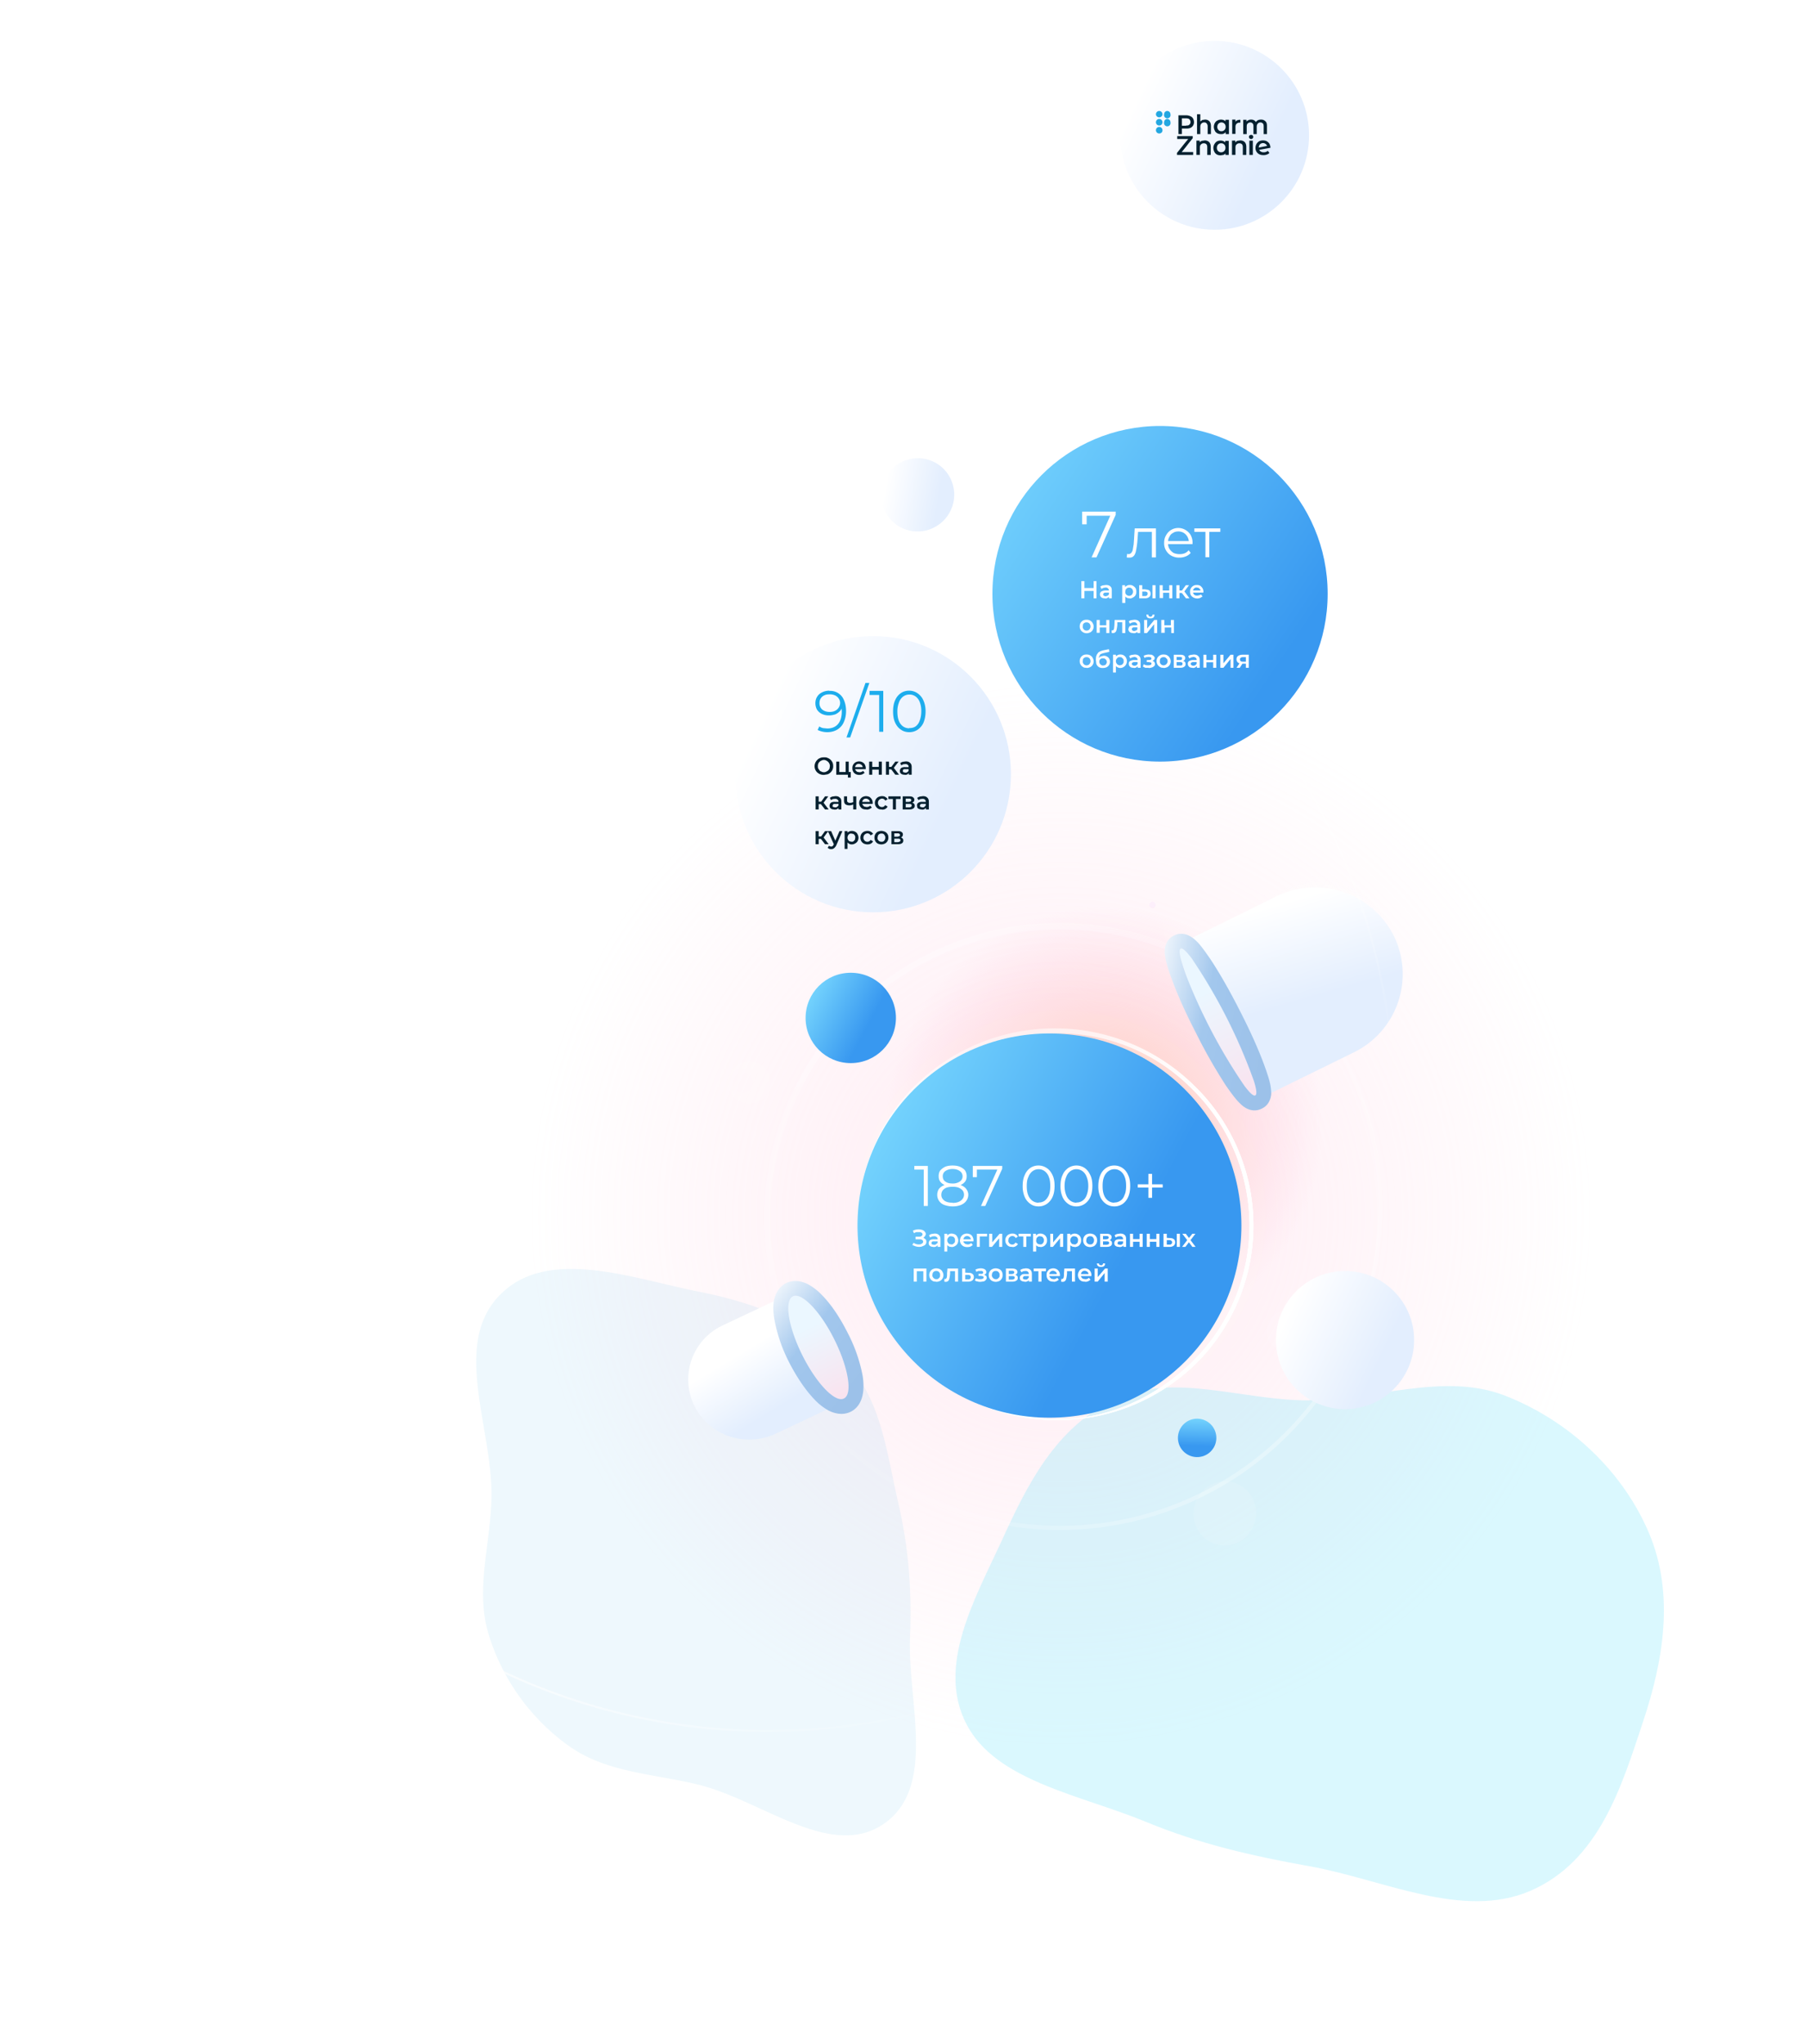 <svg
  xmlns="http://www.w3.org/2000/svg"
  width="884"
  height="1000"
  fill="none"
  viewBox="0 0 884 1000"
>
  <circle
    cx="594.2"
    cy="66.2"
    r="46.2"
    fill="url(#paint0_linear_1300_286)"
    transform="rotate(-90 594.2 66.2)"
  />
  <path
    fill="#23A7E1"
    d="M568.7 55.9c0 .8-.7 1.5-1.6 1.5-.9 0-1.6-.7-1.6-1.5a1.6 1.6 0 1 1 3.2 0ZM568.7 59.8c0 .9-.7 1.6-1.6 1.6-.9 0-1.6-.7-1.6-1.6a1.6 1.6 0 1 1 3.2 0ZM568.7 63.7c0 1-.7 1.6-1.6 1.6-.9 0-1.6-.7-1.6-1.6a1.6 1.6 0 1 1 3.2 0ZM572.6 55.9a1.6 1.6 0 1 1-3.1 0c0-.9.7-1.6 1.5-1.6.9 0 1.6.7 1.6 1.6ZM572.6 59.8a1.6 1.6 0 1 1-3.1 0c0-.9.7-1.6 1.5-1.6.9 0 1.6.7 1.6 1.6Z"
  />
  <path
    fill="#04202F"
    d="M580.2 56.4a5 5 0 0 1 2 .4c.7.3 1.1.6 1.4 1.1.3.5.5 1.1.5 1.8a3 3 0 0 1-1.8 2.9 5 5 0 0 1-2 .3h-2.1v2.7h-1.7v-9.2h3.7Zm0 5c.7 0 1.3 0 1.6-.4.4-.3.6-.7.6-1.3 0-.6-.2-1-.6-1.4-.3-.3-1-.4-1.6-.4h-2v3.6h2ZM589.5 58.5c.9 0 1.6.3 2.1.8s.8 1.3.8 2.3v4h-1.6v-3.8c0-.6-.2-1.1-.5-1.4-.2-.3-.6-.5-1.2-.5s-1 .2-1.4.6c-.3.3-.5.9-.5 1.5v3.6h-1.6v-9.7h1.6v3.5l1-.7 1.3-.2ZM601.2 58.6v7h-1.6v-1c-.2.4-.6.6-1 .8-.3.2-.8.2-1.3.2-.6 0-1.2-.1-1.8-.4-.5-.3-1-.7-1.2-1.3a3.8 3.8 0 0 1 0-3.7c.3-.5.7-1 1.2-1.2a3.7 3.7 0 0 1 3-.3c.5.2.8.4 1 .7v-.8h1.7Zm-3.7 5.6c.6 0 1.1-.2 1.5-.6.4-.4.6-.9.6-1.5 0-.7-.2-1.2-.6-1.6a2 2 0 0 0-1.5-.6 2 2 0 0 0-1.4.6c-.4.4-.6 1-.6 1.6 0 .6.2 1.1.6 1.5.3.4.8.6 1.4.6ZM604.4 59.6c.4-.7 1.2-1 2.4-1V60a2 2 0 0 0-.4 0 2 2 0 0 0-1.4.5c-.4.3-.6.9-.6 1.6v3.4h-1.6v-7h1.6v1ZM617 58.5c.8 0 1.5.3 2 .8.6.5.8 1.2.8 2.3v4h-1.6v-3.8c0-.6-.1-1.1-.4-1.4-.3-.3-.7-.5-1.2-.5s-1 .2-1.3.6c-.3.3-.5.8-.5 1.5v3.6h-1.6v-3.8c0-.6-.1-1.1-.4-1.4-.3-.3-.6-.5-1.1-.5-.6 0-1 .2-1.4.6-.3.3-.4.8-.4 1.5v3.6h-1.7v-7h1.6v.9c.2-.3.6-.6 1-.7.3-.2.8-.3 1.2-.3.6 0 1 .1 1.4.3.4.2.7.5 1 .9.3-.4.6-.7 1-.9.5-.2 1-.3 1.6-.3ZM583.7 74.4v1.4h-7.9v-1l2.4-3 1.1-1.4 2-2.4h-5.4v-1.4h7.6v1l-2.3 2.9-1 1.3-2.1 2.6h5.6ZM589.3 68.7a3 3 0 0 1 2.2.8c.5.5.8 1.3.8 2.3v4h-1.7V72c0-.6-.1-1-.4-1.4-.3-.3-.7-.5-1.3-.5-.6 0-1 .2-1.4.6-.4.3-.5.9-.5 1.6v3.5h-1.7v-7h1.6v.9c.2-.4.6-.6 1-.8l1.4-.2ZM601.1 68.8v7h-1.6V75c-.2.4-.6.6-1 .8l-1.3.2c-.7 0-1.3-.1-1.9-.4-.5-.3-1-.8-1.2-1.3a4 4 0 0 1-.5-2c0-.6.2-1.3.5-1.8s.7-1 1.2-1.3a3.8 3.8 0 0 1 3.1-.2c.4.2.8.4 1 .7v-.8h1.7Zm-3.7 5.7a2 2 0 0 0 1.5-.6c.4-.4.6-1 .6-1.6 0-.7-.2-1.2-.6-1.6a2 2 0 0 0-1.5-.6 2 2 0 0 0-1.5.6c-.4.4-.6 1-.6 1.6 0 .7.2 1.2.6 1.6.4.4.9.6 1.5.6ZM606.7 68.7a3 3 0 0 1 2.2.8c.5.5.8 1.3.8 2.3v4H608V72c0-.6-.1-1-.4-1.4-.3-.3-.7-.5-1.3-.5-.6 0-1 .2-1.4.6-.4.3-.5.9-.5 1.6v3.5h-1.7v-7h1.6v.9c.3-.4.6-.6 1-.8l1.4-.2ZM611.2 68.8h1.7v7h-1.7v-7Zm.8-.8a1 1 0 0 1-.7-.3 1 1 0 0 1-.3-.7c0-.3 0-.5.3-.7.2-.2.4-.3.7-.3.3 0 .6 0 .8.3.2.2.3.4.3.7 0 .2-.1.5-.3.7a1 1 0 0 1-.8.3ZM618.2 74.5c.8 0 1.4-.2 2-.7l.8 1c-.3.4-.7.6-1.2.8-.5.2-1 .3-1.6.3-.8 0-1.5-.1-2.1-.4a3.4 3.4 0 0 1-1.9-3.2c0-.7.2-1.3.5-1.9.3-.5.8-1 1.3-1.3.6-.3 1.2-.4 1.9-.4.6 0 1.2.1 1.8.4.5.3 1 .7 1.3 1.2.3.6.5 1.2.5 2l-5.5 1c.2.4.5.7.9.9.3.2.8.3 1.3.3Zm-.3-4.5a2 2 0 0 0-1.5.6c-.4.4-.6 1-.6 1.6l4-.8c0-.4-.3-.7-.7-1a2 2 0 0 0-1.2-.4Z"
  />
  <circle
    cx="540.3"
    cy="550.6"
    r="106.9"
    fill="url(#paint1_radial_1300_286)"
    opacity=".6"
  />
  <g
    filter="url(#filter0_f_1300_286)"
    opacity=".2"
  >
    <path
      fill="#fff"
      fill-rule="evenodd"
      d="M637.9 292c22.3.4 43.5 8.4 61.8 21.2 18.6 13 34.6 30 42.1 51.4 7.6 21.7 6.7 45.5-.4 67.4-7.1 21.9-18.4 45-39.3 54.8-20 9.4-42.2-4.5-64.2-6.2-19.7-1.4-42.3 9.4-57.7-3-15.4-12.2-9.4-36.8-15.7-55.4-6.5-19-23.4-34.7-21.5-54.7 2-22 14.4-42.5 31.6-56.2a98.6 98.6 0 0 1 63.3-19.3Z"
      clip-rule="evenodd"
    />
  </g>
  <circle
    cx="260.9"
    cy="260.9"
    r="260.9"
    fill="url(#paint2_radial_1300_286)"
    opacity=".2"
    transform="matrix(1 0 0 -1 258 855.5)"
  />
  <g
    filter="url(#filter1_f_1300_286)"
    opacity=".1"
  >
    <path
      fill="#4EBAE8"
      fill-rule="evenodd"
      d="M341.7 631.9c27 5.3 53.6 15.1 72.5 35 17 18.1 19.6 44 25.2 68.2 5.1 21.8 6.7 43 5.8 65.4-1.4 31.5 13.3 73.4-12.6 91.6-26 18.2-60.1-11.5-91-19-21.9-5.4-45-5.8-63.4-19a104.9 104.9 0 0 1-39-54c-6.8-21.5.5-43.5 1.2-66.1 1.2-34.4-20-76.2 4.3-100.6 23.3-23.6 64.5-8 97-1.5Z"
      clip-rule="evenodd"
    />
  </g>
  <g
    filter="url(#filter2_f_1300_286)"
    opacity=".3"
  >
    <path
      fill="#84E7FD"
      fill-rule="evenodd"
      d="M640.5 685c32.7-.2 66-13.8 95.8-2.2 32.7 12.8 58.1 38.1 70.4 67.2 12.5 29.6 7.2 62-2.9 92.3-10.4 31.3-21.3 68-55 82.7-33.4 14.4-71.8-5.5-108.3-12-28-5-54.1-11-79.9-21.7-32-13.2-73.4-19.9-87.8-47.8-14.6-28.2 3.7-60.5 17-89.2 12.3-27 26.4-56.3 56.2-70 28.5-13 62.2 1 94.5.8Z"
      clip-rule="evenodd"
    />
  </g>
  <circle
    cx="518.4"
    cy="590.6"
    r="156.9"
    stroke="url(#paint3_linear_1300_286)"
    stroke-width="2"
    opacity=".3"
    transform="rotate(90 518.4 590.6)"
  />
  <circle
    cx="518.4"
    cy="595.9"
    r="142.9"
    stroke="url(#paint4_linear_1300_286)"
    stroke-width="3"
    opacity=".3"
    transform="rotate(-90 518.4 596)"
  />
  <circle
    cx="416.2"
    cy="498"
    r="22.1"
    fill="url(#paint5_linear_1300_286)"
    transform="rotate(-90 416.2 498)"
  />
  <circle
    cx="9.4"
    cy="9.4"
    r="9.4"
    fill="url(#paint6_linear_1300_286)"
    transform="scale(-1 1) rotate(-30 1007 1466.8)"
  />
  <ellipse
    cx="36.2"
    cy="31.2"
    fill="url(#paint7_radial_1300_286)"
    opacity=".7"
    rx="36.2"
    ry="31.2"
    transform="matrix(.954 -.309 .317 .946 330 649.2)"
  />
  <path
    fill="url(#paint8_linear_1300_286)"
    d="M385.6 633.3c-3.4 11.9 9.4 44 25.9 53l-32 15.1c-14.9 7-32.7.9-39.9-13.8a29.2 29.2 0 0 1 14-39.2l32-15.1Z"
  />
  <path
    fill="url(#paint9_linear_1300_286)"
    d="M408.2 655.4c7 13.8 9 26.7 4.6 28.8-4.3 2.1-13.4-7.4-20.3-21.2-6.9-13.8-9-26.7-4.6-28.8 4.4-2 13.5 7.4 20.3 21.2Z"
  />
  <path
    fill="url(#paint10_linear_1300_286)"
    fill-rule="evenodd"
    d="M422.1 682c-.5 2.7-1.9 6.7-6 8.7-4.2 2-8.3.6-10.7-.6a28 28 0 0 1-7.1-5.6c-4.3-4.5-8.7-11-12.4-18.3a75.7 75.7 0 0 1-7.1-20.9c-.5-3-.7-6.1-.2-9 .5-2.6 2-6.5 6-8.6 4.3-2 8.3-.6 10.7.6a28 28 0 0 1 7.1 5.6c4.4 4.5 8.7 11 12.4 18.4A75.7 75.7 0 0 1 422 673c.5 3 .6 6.1.1 9Zm-9.3 2.2c4.4-2 2.3-15-4.6-28.8-6.8-13.8-16-23.3-20.3-21.2-4.3 2.1-2.3 15 4.6 28.8 6.9 13.8 16 23.3 20.3 21.2Z"
    clip-rule="evenodd"
  />
  <g
    filter="url(#filter3_f_1300_286)"
    opacity=".1"
  >
    <circle
      cx="10.4"
      cy="10.4"
      r="10.4"
      fill="url(#paint11_radial_1300_286)"
      transform="scale(1 -1) rotate(-73 -176.4 -500.2)"
    />
  </g>
  <g
    filter="url(#filter4_f_1300_286)"
    opacity=".1"
  >
    <ellipse
      cx="9.9"
      cy="9.6"
      fill="#fff"
      rx="9.9"
      ry="9.6"
      transform="scale(1 -1) rotate(-73 -127 -739.3)"
    />
  </g>
  <circle
    cx="1.5"
    cy="1.5"
    r="1.5"
    fill="#F8D2FF"
    opacity=".2"
    transform="scale(-1 1) rotate(-68.2 44.7 639.6)"
  />
  <g opacity=".3">
    <circle
      cx="1.5"
      cy="1.5"
      r="1.5"
      fill="#F8D2FF"
      opacity=".2"
      transform="scale(-1 1) rotate(-68.2 44.7 639.6)"
    />
  </g>
  <g
    filter="url(#filter5_f_1300_286)"
    opacity=".1"
  >
    <ellipse
      cx="599.2"
      cy="740.4"
      fill="#fff"
      rx="15.7"
      ry="15.3"
      transform="rotate(101.1 599.2 740.4)"
    />
  </g>
  <circle
    cx="671.3"
    cy="674.8"
    r="2.3"
    fill="#F8D2FF"
    opacity=".2"
    transform="rotate(-75.6 671.3 674.8)"
  />
  <g filter="url(#filter6_f_1300_286)">
    <path
      fill="url(#paint12_linear_1300_286)"
      fill-rule="evenodd"
      d="M452 533.6c-36.6 36.6-33.5 97.7 3.8 134.4 37.3 36.8 91.6 34.1 128.3-2.6a93.4 93.4 0 0 0-1.2-132.9 91.5 91.5 0 0 0-130.8 1Zm-4.4-2.5a95.3 95.3 0 0 0 1.2 135.6 97.2 97.2 0 0 0 136.7 0 95.3 95.3 0 0 0-1.2-135.5 97.2 97.2 0 0 0-136.7 0Z"
      clip-rule="evenodd"
    />
  </g>
  <g filter="url(#filter7_f_1300_286)">
    <path
      fill="url(#paint13_linear_1300_286)"
      fill-rule="evenodd"
      d="M452 533.6c-36.6 36.6-33.5 97.7 3.8 134.4 37.3 36.8 91.6 34.1 128.3-2.6a93.4 93.4 0 0 0-1.2-132.9 91.5 91.5 0 0 0-130.8 1Zm-4.4-2.5a95.3 95.3 0 0 0 1.2 135.6 97.2 97.2 0 0 0 136.7 0 95.3 95.3 0 0 0-1.2-135.5 97.2 97.2 0 0 0-136.7 0Z"
      clip-rule="evenodd"
    />
  </g>
  <g filter="url(#filter8_f_1300_286)">
    <path
      fill="url(#paint14_linear_1300_286)"
      fill-rule="evenodd"
      d="M452 533.6c-36.6 36.6-33.5 97.7 3.8 134.4 37.3 36.8 91.6 34.1 128.3-2.6a93.4 93.4 0 0 0-1.2-132.9 91.5 91.5 0 0 0-130.8 1Zm-4.4-2.5a95.3 95.3 0 0 0 1.2 135.6 97.2 97.2 0 0 0 136.7 0 95.3 95.3 0 0 0-1.2-135.5 97.2 97.2 0 0 0-136.7 0Z"
      clip-rule="evenodd"
    />
  </g>
  <ellipse
    cx="513.9"
    cy="599.1"
    fill="url(#paint15_linear_1300_286)"
    rx="93.9"
    ry="94"
    transform="matrix(0 -1.001 .999 0 -85.1 1114)"
  />
  <circle
    cx="658.1"
    cy="655.7"
    r="33.8"
    fill="url(#paint16_linear_1300_286)"
    transform="rotate(-90 658 655.7)"
  />
  <ellipse
    cx="41.1"
    cy="47.4"
    fill="url(#paint17_radial_1300_286)"
    opacity=".9"
    rx="41.1"
    ry="47.4"
    transform="matrix(.472 -.882 .889 .459 582.9 483.6)"
  />
  <path
    fill="url(#paint18_linear_1300_286)"
    d="M624 438.7a43.2 43.2 0 0 1 57.8 19A42.6 42.6 0 0 1 662 515L616 537.6c-7.4 1-39.8-53.7-38-76.2l46.1-22.7Z"
  />
  <path
    fill="url(#paint19_linear_1300_286)"
    d="M600.1 497.9c10.1 19.8 16.4 36.8 14 38-2.4 1.2-12.5-13.9-22.6-33.7-10-19.8-16.3-36.9-14-38 2.5-1.2 12.6 13.9 22.6 33.7Z"
  />
  <path
    fill="url(#paint20_linear_1300_286)"
    fill-rule="evenodd"
    d="M580.7 478.3a268 268 0 0 0 28 52.8c2.6 3.5 4.5 5.3 5.4 4.8.9-.4.6-3-.7-7.1a268 268 0 0 0-13.3-30.9 268 268 0 0 0-17.1-29c-2.6-3.4-4.5-5.2-5.4-4.8-.9.5-.6 3 .7 7.2.6 2 1.4 4.4 2.4 7Zm41.2 57c-.1.7-.4 5-4.5 7-4.2 2.2-7.8-.1-8.5-.6-1.3-.8-2.4-2-3.3-2.9-1.8-2-3.8-4.7-6-7.9a261 261 0 0 1-14.5-25.5c-5.2-10-9.4-19.5-12-26.8a66.8 66.8 0 0 1-2.9-9.4c-.2-1.3-.5-2.8-.4-4.3 0-.9.4-5.2 4.5-7.2 4.1-2.1 7.8.2 8.5.7 1.3.8 2.4 1.9 3.3 2.8 1.8 2 3.8 4.8 6 8 4.2 6.3 9.4 15.3 14.5 25.4 5.2 10.1 9.4 19.6 12 26.8 1.3 3.6 2.4 6.9 2.9 9.5.2 1.2.4 2.8.4 4.3Z"
    clip-rule="evenodd"
  />
  <path
    stroke="url(#paint21_linear_1300_286)"
    d="M80.3 461.2a306.6 306.6 0 0 0 216.6 375.3 305.9 305.9 0 0 0 374.6-217A306.6 306.6 0 0 0 455 244.4 305.9 305.9 0 0 0 80.3 461.2Z"
  />
  <ellipse
    cx="567.5"
    cy="290.5"
    fill="url(#paint22_linear_1300_286)"
    rx="82"
    ry="82.1"
  />
  <path
    fill="#fff"
    d="M534.9 284.3h1.5v8.4H535v-8.4Zm-4.4 8.4H529v-8.4h1.5v8.4Zm4.5-3.6h-4.6v-1.4h4.6v1.4Zm7.5 3.6v-3.9c0-.4-.2-.7-.5-1-.2-.2-.6-.4-1.2-.4l-1 .2-1 .5-.5-1.1c.3-.3.8-.5 1.2-.6l1.5-.2c1 0 1.7.2 2.2.7.5.4.7 1 .7 2v3.8h-1.4Zm-2 0a3 3 0 0 1-1.3-.2 2 2 0 0 1-.8-.7c-.2-.3-.3-.6-.3-1 0-.3 0-.6.3-1 .1-.2.4-.5.8-.6a4 4 0 0 1 1.6-.3h1.8v1H541c-.5 0-.9.1-1 .3-.2.1-.3.3-.3.6 0 .2 0 .5.3.6.2.2.5.3 1 .3l.9-.3c.3-.2.5-.4.6-.7l.3.9c-.2.3-.4.6-.8.8-.4.3-.8.4-1.4.4Zm12.2 0c-.6 0-1 0-1.5-.3-.4-.2-.7-.6-1-1a4 4 0 0 1-.4-2c0-.7.2-1.3.4-1.8s.6-.8 1-1c.4-.3 1-.4 1.5-.4.6 0 1.1.1 1.6.4.5.3.9.7 1.2 1.1.3.5.4 1.1.4 1.8 0 .6-.1 1.2-.4 1.7a3 3 0 0 1-1.2 1.1c-.5.3-1 .5-1.6.5ZM549 295v-8.7h1.4v3.2l.1 1.7v3.8h-1.5Zm3.4-3.5c.3 0 .7-.1 1-.3.2-.1.5-.4.6-.7.2-.3.3-.6.3-1s-.1-.8-.3-1.1c-.1-.3-.4-.5-.7-.7-.2-.2-.6-.2-1-.2a2 2 0 0 0-.9.2l-.7.7-.2 1c0 .5 0 .8.2 1.1.2.3.4.6.7.7.3.2.6.3 1 .3Zm11.4 1.2v-6.4h1.5v6.4h-1.5Zm-3.4-4.3c.8 0 1.5.2 1.9.5.4.4.6 1 .6 1.6a2 2 0 0 1-.7 1.6 3 3 0 0 1-2 .6h-2.9v-6.4h1.5v2h1.6Zm-.3 3.2c.4 0 .7-.1 1-.3.2-.2.3-.5.3-.8 0-.4 0-.7-.3-.8-.2-.2-.6-.3-1-.3h-1.3v2.2h1.3Zm7.2 1v-6.3h1.5v2.6h3.2v-2.6h1.5v6.4h-1.5V290H569v2.6h-1.5Zm12.8 0-2.3-3 1.2-.8 2.9 3.9h-1.8Zm-4.6 0v-6.3h1.5v6.4h-1.5Zm1-2.5v-1.2h2.2v1.2h-2.1Zm2.7-.5-1.4-.1 2.3-3.2h1.6l-2.5 3.3Zm6.5 3.2a4 4 0 0 1-1.9-.5c-.5-.3-.9-.6-1.2-1.1-.3-.5-.4-1.1-.4-1.7a3.1 3.1 0 0 1 1.6-2.9c.5-.3 1-.4 1.7-.4.6 0 1.2.1 1.7.4.4.3.8.7 1.1 1.2a3.5 3.5 0 0 1 .4 2.1h-5.3v-1h4.5l-.6.4c0-.4 0-.7-.2-1l-.7-.7-1-.2a1.7 1.7 0 0 0-1.6 1 2 2 0 0 0-.2.9v.2c0 .4.1.8.3 1 .2.4.4.6.7.7a2.7 2.7 0 0 0 2 0c.4 0 .7-.2.9-.4l.8 1-1.1.7a4 4 0 0 1-1.5.3Zm-54.1 17c-.7 0-1.3-.2-1.8-.5a3.2 3.2 0 0 1-1.6-2.8 3.2 3.2 0 0 1 1.6-2.9c.5-.3 1.1-.4 1.8-.4.6 0 1.2.1 1.7.4.5.3 1 .7 1.2 1.2a3.2 3.2 0 0 1-1.2 4.6c-.5.2-1 .4-1.7.4Zm0-1.3c.3 0 .7-.1 1-.3.2-.1.5-.4.6-.7.2-.3.3-.6.3-1s-.1-.8-.3-1.1c-.1-.3-.4-.5-.7-.7a2 2 0 0 0-1-.2 1.8 1.8 0 0 0-1.7 1l-.1 1c0 .4 0 .7.2 1a1.8 1.8 0 0 0 1.7 1Zm4.9 1.2v-6.4h1.5v2.6h3.2v-2.6h1.5v6.4h-1.5V307H538v2.6h-1.5Zm7.3 0v-1.3a6.8 6.8 0 0 1 .3 0c.3 0 .5 0 .6-.2l.3-.6.1-.9.1-1 .1-2.4h5.2v6.4h-1.5V304l.4.4h-3l.2-.4v1.7a15.3 15.3 0 0 1-.5 2.9 2 2 0 0 1-.6.8c-.2.2-.5.3-1 .3h-.3l-.4-.1Zm12.6 0v-3.9c0-.4-.2-.7-.5-1-.2-.2-.6-.4-1.2-.4l-1 .2-1 .5-.5-1.1c.3-.3.8-.5 1.2-.6l1.5-.2c1 0 1.7.2 2.2.7.5.4.7 1 .7 2v3.8h-1.4Zm-2 0a3 3 0 0 1-1.3-.2 2 2 0 0 1-.8-.7c-.2-.3-.3-.6-.3-1l.3-1c.1-.2.4-.5.8-.6a4 4 0 0 1 1.6-.3h1.8v1H555c-.5 0-.9.1-1 .3-.2.1-.3.3-.3.6 0 .2.1.5.3.6.2.2.5.3 1 .3l.9-.3c.3-.2.5-.4.6-.7l.3.9c-.2.3-.4.6-.8.8-.4.3-.8.4-1.4.4Zm5.3 0v-6.4h1.5v4.2l3.5-4.2h1.4v6.4h-1.5v-4.3l-3.5 4.3h-1.4Zm3.1-7.2c-.6 0-1.1-.1-1.5-.4-.3-.3-.5-.8-.5-1.4h1c0 .3 0 .6.3.7.1.2.4.3.7.3.3 0 .5-.1.7-.3.2-.1.3-.4.3-.7h1c0 .6-.2 1-.5 1.4-.4.3-.9.4-1.5.4Zm5.3 7.2v-6.4h1.5v2.6h3.2v-2.6h1.5v6.4H573V307h-3.2v2.6h-1.5Zm-36.5 17c-.7 0-1.3 0-1.8-.4a3.2 3.2 0 0 1-1.6-2.8 3.2 3.2 0 0 1 1.6-2.9c.5-.3 1.1-.4 1.8-.4.6 0 1.2.1 1.7.4.5.3 1 .7 1.2 1.2a3.2 3.2 0 0 1-1.2 4.6c-.5.2-1 .4-1.7.4Zm0-1.2c.3 0 .7-.1 1-.3.2-.1.5-.4.6-.7.2-.3.3-.6.3-1s-.1-.8-.3-1.1c-.1-.3-.4-.5-.7-.7a2 2 0 0 0-1-.2 1.8 1.8 0 0 0-1.7 1l-.1 1c0 .4 0 .7.2 1a1.8 1.8 0 0 0 1.7 1Zm8 1.3c-.6 0-1 0-1.5-.2a2.8 2.8 0 0 1-1.8-2l-.2-1.9.1-1.4.4-1.1.7-1 1-.6 1.2-.4 3-.6.2 1.3-2.7.6a7.3 7.3 0 0 0-1.2.4c-.3 0-.5.2-.7.5l-.4.8a3.9 3.9 0 0 0-.1 1.8v.4l-.6-.6c.2-.4.4-.8.7-1 .3-.4.6-.6 1-.7l1.2-.3c.6 0 1.2.1 1.6.4.5.2.9.6 1.1 1 .3.5.4 1 .4 1.6a2.9 2.9 0 0 1-1.6 2.6c-.6.3-1.2.4-1.9.4Zm0-1.2 1-.2c.3-.2.5-.4.6-.7.2-.3.3-.6.3-1l-.3-.8-.6-.6a2 2 0 0 0-1-.2c-.3 0-.7 0-1 .2-.2.1-.5.3-.6.6-.2.2-.2.5-.2.9a1.8 1.8 0 0 0 .9 1.5c.2.2.6.3 1 .3Zm8.4 1.2c-.5 0-1-.2-1.4-.4-.4-.2-.8-.6-1-1a4 4 0 0 1-.4-2c0-.7.1-1.3.4-1.8.2-.5.5-.8 1-1 .4-.3.9-.4 1.4-.4.7 0 1.2.1 1.7.4.5.3.9.7 1.1 1.1.3.5.5 1.1.5 1.8 0 .6-.2 1.2-.5 1.7a3 3 0 0 1-1.1 1.1c-.5.3-1 .5-1.7.5Zm-3.5 2.2v-8.7h1.4v8.7h-1.4Zm3.4-3.5 1-.3.6-.7c.2-.3.2-.6.2-1s0-.8-.2-1.1l-.7-.7c-.3-.2-.6-.2-1-.2a2 2 0 0 0-1 .2l-.6.7c-.2.3-.3.7-.3 1 0 .5.1.8.3 1.1.2.3.4.6.7.7.3.2.6.3 1 .3Zm8.7 1.2v-1.3l-.1-.3v-2.3c0-.4-.1-.7-.4-1-.3-.2-.7-.4-1.2-.4l-1 .2-1 .5-.5-1.1c.3-.3.7-.5 1.2-.6l1.5-.2c.9 0 1.6.2 2.1.7.5.4.8 1 .8 2v3.8h-1.4Zm-2 0a3 3 0 0 1-1.3-.2 2 2 0 0 1-.8-.7c-.2-.3-.3-.6-.3-1 0-.3 0-.6.2-1 .2-.2.5-.5.9-.6a4 4 0 0 1 1.5-.3h1.9v1H555c-.5 0-.8.1-1 .3-.2.1-.3.3-.3.6 0 .2.1.5.4.6.2.2.5.3.9.3.3 0 .7-.1 1-.3.2-.2.5-.4.6-.7l.2.9c-.1.3-.4.6-.7.8-.4.3-.9.4-1.4.4Zm7.2 0h-1.5l-1.2-.6.4-1.1 1 .4a5 5 0 0 0 2 0c.3 0 .5-.1.6-.3.2-.1.2-.3.2-.4 0-.3 0-.5-.3-.6l-1-.2H561v-1h1.1l.7-.1c.2 0 .3-.1.4-.3l.1-.4-.1-.3a1 1 0 0 0-.5-.3l-.8-.1-1 .1c-.3 0-.7.2-1 .4l-.4-1.1a7 7 0 0 1 2.3-.6l1.6.1c.4.2.8.4 1 .7.3.2.5.6.5 1l-.3.8-.8.5c-.3.2-.7.2-1 .2v-.3c.7 0 1.2.1 1.6.4.4.3.6.7.6 1.2 0 .4 0 .7-.3 1-.3.3-.7.6-1.1.7-.5.2-1 .3-1.6.3Zm7.4 0c-.6 0-1.2 0-1.7-.4a3.2 3.2 0 0 1-1.7-2.8 3.2 3.2 0 0 1 1.7-2.9c.5-.3 1-.4 1.7-.4s1.3.1 1.8.4c.5.3 1 .7 1.2 1.2a3.2 3.2 0 0 1-1.2 4.6c-.5.2-1 .4-1.8.4Zm0-1.2c.4 0 .7-.1 1-.3.3-.1.5-.4.7-.7.2-.3.3-.6.3-1s-.1-.8-.3-1.1l-.7-.7a2 2 0 0 0-1-.2 1.8 1.8 0 0 0-1.7 1l-.1 1c0 .4 0 .7.2 1a1.8 1.8 0 0 0 1.6 1Zm5 1.2v-6.4h3c.9 0 1.5.1 2 .4.4.3.6.7.6 1.2s-.2 1-.6 1.2c-.5.3-1 .5-1.7.5l.2-.4c.8 0 1.3.1 1.7.4.4.3.6.7.6 1.3 0 .5-.2 1-.7 1.3-.4.3-1 .5-1.9.5h-3.3Zm1.4-1.1h1.7c.4 0 .7 0 1-.2l.2-.6c0-.3 0-.5-.3-.7-.1-.1-.4-.2-.9-.2h-1.7v1.7Zm0-2.7h1.5c.4 0 .7 0 1-.2l.2-.6c0-.2 0-.4-.3-.6l-.9-.1h-1.5v1.5Zm9.9 3.8v-1.3l-.1-.3v-2.3c0-.4-.1-.7-.4-1-.3-.2-.7-.4-1.2-.4l-1 .2-1 .5-.5-1.1c.3-.3.7-.5 1.2-.6l1.5-.2c.9 0 1.6.2 2.1.7.5.4.8 1 .8 2v3.8h-1.4Zm-2 0a3 3 0 0 1-1.3-.2 2 2 0 0 1-.8-.7c-.2-.3-.3-.6-.3-1 0-.3 0-.6.2-1 .2-.2.5-.5.9-.6a4 4 0 0 1 1.5-.3h1.9v1h-1.8c-.5 0-.8.1-1 .3-.2.1-.3.3-.3.6 0 .2.1.5.4.6.2.2.5.3.9.3.3 0 .7-.1 1-.3.2-.2.5-.4.6-.7l.2.9c-.1.3-.4.6-.7.8-.4.3-.9.4-1.4.4Zm5.2 0v-6.4h1.5v2.6h3.3v-2.6h1.5v6.4h-1.5V324h-3.3v2.6h-1.5Zm8.3 0v-6.4h1.5v4.2l3.5-4.2h1.4v6.4H602v-4.3l-3.5 4.3H597Zm12.5 0v-2.2l.2.2h-2c-.8 0-1.5-.1-2-.5a2 2 0 0 1-.8-1.6c0-.8.3-1.4.8-1.7.6-.4 1.3-.6 2.2-.6h3v6.4h-1.4Zm-4.6 0 1.7-2.5h1.5l-1.6 2.5H605Zm4.6-2.7v-2.9l.2.4H608c-.4 0-.8.1-1 .3-.3.2-.4.4-.4.8 0 .7.4 1.1 1.4 1.1h1.8l-.2.3ZM534 272.7l9.6-21.4.7 1h-13.8l1.1-1.1v5.3h-2.2v-6.2h16.4v1.6l-9.4 20.8H534Zm17.2 0 .2-1.7h.3l.3.1c.6 0 1-.2 1.4-.6.4-.5.7-1 .8-1.8l.4-2.4.2-2.8.3-5h10.4v14.2h-2v-13.1l.5.6h-7.7l.5-.6-.3 4a42 42 0 0 1-.9 6.5c-.3.9-.6 1.6-1.1 2-.5.5-1.1.7-1.9.7h-.7l-.7-.1Zm25.8.1a8 8 0 0 1-3.9-.9 6.9 6.9 0 0 1-3.6-6.3c0-1.4.3-2.7 1-3.8a6.7 6.7 0 0 1 6-3.5c1.3 0 2.5.4 3.5 1s1.9 1.4 2.5 2.5a7.7 7.7 0 0 1 .9 4v.4H571v-1.5h11.3l-.7.6a5.4 5.4 0 0 0-2.5-4.6 5 5 0 0 0-2.6-.7c-1 0-1.9.2-2.6.7-.8.4-1.4 1-1.8 1.9-.5.8-.7 1.7-.7 2.8v.3c0 1 .2 2 .7 2.8.5.8 1.2 1.5 2 2 .9.4 1.9.6 3 .6.8 0 1.6-.1 2.4-.4a5 5 0 0 0 2-1.5l1 1.3a6 6 0 0 1-2.4 1.7c-1 .4-2 .6-3 .6Zm12.7-.1v-13l.5.5h-5.9v-1.7H597v1.7h-5.9l.5-.6v13h-1.9Z"
  />
  <circle
    cx="17.9"
    cy="17.9"
    r="17.9"
    fill="url(#paint23_linear_1300_286)"
    transform="matrix(-.259 -.966 .965 -.264 436.3 264.1)"
  />
  <circle
    cx="427.5"
    cy="378.5"
    r="67.5"
    fill="url(#paint24_linear_1300_286)"
    transform="matrix(0 -1.001 .999 0 49 806.7)"
  />
  <path
    fill="#04202F"
    d="M403 379.1a5 5 0 0 1-1.7-.3c-.6-.2-1-.5-1.5-.9a4.2 4.2 0 0 1-1.3-3.1 4.3 4.3 0 0 1 1.3-3c.4-.5 1-.8 1.5-1 .5-.2 1.1-.3 1.8-.3.6 0 1.2 0 1.8.3a4.3 4.3 0 0 1 2.4 2.3c.2.5.3 1 .3 1.7a4 4 0 0 1-1.3 3.1c-.4.4-.9.7-1.4.9l-1.8.3Zm0-1.3c.5 0 .9-.1 1.2-.3a2.8 2.8 0 0 0 1.6-1.5l.2-1.2a3 3 0 0 0-1.8-2.7c-.3-.2-.7-.3-1.1-.3-.5 0-.9.1-1.2.3a2.8 2.8 0 0 0-1.6 1.5 3 3 0 0 0-.2 1.2c0 .4 0 .8.2 1.2l.7 1c.2.2.5.4.9.5.3.2.7.3 1.2.3Zm6.1 1.2v-6.4h1.5v5.1h3.1v-5.1h1.5v6.4h-6Zm5.7 1.4V379h.3-1.4v-1.3h2.5v2.7h-1.4Zm5.7-1.3a4 4 0 0 1-1.9-.4c-.5-.3-1-.7-1.2-1.2-.3-.5-.4-1-.4-1.7 0-.6.1-1.2.4-1.7.3-.5.7-.9 1.2-1.2.5-.2 1-.4 1.7-.4.6 0 1.2.2 1.6.4.5.3 1 .7 1.2 1.2a3.5 3.5 0 0 1 .4 2.2H418v-1h4.6l-.6.3c0-.4 0-.7-.2-1-.2-.3-.4-.5-.7-.6-.3-.2-.6-.3-1-.3a1.7 1.7 0 0 0-1.6 1 2 2 0 0 0-.2 1v.2c0 .4.1.7.3 1l.7.7 1.1.2c.4 0 .7 0 1-.2.3 0 .6-.2.8-.5l.8 1-1.1.7a4 4 0 0 1-1.5.3Zm4.7-.1v-6.4h1.5v2.6h3.2v-2.6h1.5v6.4h-1.5v-2.5h-3.2v2.5h-1.5Zm12.8 0-2.3-3 1.2-.8 2.9 3.8H438Zm-4.6 0v-6.4h1.5v6.4h-1.5Zm1-2.6v-1.2h2.2v1.2h-2.2Zm2.6-.4-1.4-.2 2.4-3.2h1.6L437 376Zm7.6 3v-1.3l-.1-.3v-2.2c0-.5-.1-.8-.4-1-.3-.3-.7-.4-1.2-.4l-1 .1-1 .5-.5-1c.3-.4.7-.5 1.2-.7l1.5-.2c1 0 1.6.2 2.1.7.5.4.8 1.1.8 2v3.8h-1.4Zm-2 0a3 3 0 0 1-1.3-.2 2 2 0 0 1-.8-.6 1.9 1.9 0 0 1 0-2c.1-.3.4-.5.8-.7a4 4 0 0 1 1.5-.2h1.9v1h-1.8c-.5 0-.8 0-1 .2-.2.2-.2.4-.2.6 0 .3 0 .5.3.7l.9.2c.3 0 .7 0 1-.3.3-.1.5-.4.6-.7l.2.9c-.1.4-.4.7-.7.9-.4.2-.9.3-1.4.3Zm-39 17-2.3-3 1.2-.8 2.9 3.8h-1.8Zm-4.6 0v-6.4h1.5v6.4H399Zm1-2.6v-1.2h2.2v1.2h-2.1Zm2.7-.4-1.4-.2 2.3-3.2h1.6l-2.5 3.4Zm7.5 3V392.2c0-.5-.2-.8-.5-1-.2-.3-.6-.4-1.2-.4l-1 .1-1 .5-.5-1c.3-.4.7-.5 1.2-.7l1.5-.2c1 0 1.6.2 2.1.7.6.4.8 1.1.8 2v3.8h-1.4Zm-2 0a3 3 0 0 1-1.3-.2 2 2 0 0 1-.8-.6 1.9 1.9 0 0 1 0-2c.1-.3.4-.5.8-.7a4 4 0 0 1 1.6-.2h1.8v1h-1.7c-.5 0-.9 0-1 .2l-.3.6c0 .3 0 .5.3.7l.9.2c.4 0 .7 0 1-.3.3-.1.5-.4.6-.7l.3.9c-.2.4-.4.7-.8.9-.4.2-.9.3-1.4.3Zm9.3-2.5a4.2 4.2 0 0 1-2 .5c-.8 0-1.5-.2-2-.6-.4-.4-.6-1-.6-1.8v-2h1.5v2c0 .4.1.7.4.9.2.2.6.3 1 .3l.9-.1.8-.3v1Zm-.1 2.5v-6.4h1.5v6.4h-1.5Zm6.5 0a4 4 0 0 1-1.9-.3 3.3 3.3 0 0 1-1.7-2.9c0-.6.2-1.2.5-1.7s.7-.9 1.2-1.2c.5-.2 1-.4 1.7-.4.6 0 1.2.2 1.7.4.4.3.8.7 1.1 1.2a3.5 3.5 0 0 1 .4 2.2h-5.3v-1h4.5l-.6.3c0-.4 0-.7-.2-1-.2-.3-.4-.5-.7-.6-.2-.2-.6-.3-1-.3a1.7 1.7 0 0 0-1.6 1 2 2 0 0 0-.2 1v.2c0 .4.1.7.3 1l.7.7 1.1.2c.4 0 .7 0 1-.2.3 0 .6-.2.8-.5l.8 1-1.1.7a4 4 0 0 1-1.5.3Zm7.6 0c-.7 0-1.3 0-1.8-.3a3.2 3.2 0 0 1-1.7-2.9 3.2 3.2 0 0 1 1.7-2.9c.5-.2 1.1-.4 1.8-.4.6 0 1.2.1 1.6.4.5.3.9.6 1.1 1.1l-1.1.7a1.8 1.8 0 0 0-1.6-1 2 2 0 0 0-1 .3c-.3.2-.6.4-.7.7-.2.3-.3.7-.3 1.1 0 .4.1.8.3 1 .1.4.4.6.7.8a2 2 0 0 0 1.9 0l.7-.7 1.1.7c-.2.5-.6.8-1 1.1-.5.3-1.1.4-1.7.4Zm5.3 0v-5.5l.4.4h-2.6v-1.3h6v1.3H438l.3-.4v5.5h-1.5Zm4.8 0v-6.4h3.2c.7 0 1.4.1 1.8.4.4.3.7.7.7 1.2 0 .6-.2 1-.7 1.3-.4.3-1 .4-1.6.4l.2-.4c.7 0 1.3.2 1.7.5.4.2.6.7.6 1.2 0 .6-.2 1-.7 1.3-.4.3-1 .5-1.9.5h-3.3Zm1.5-1h1.7c.4 0 .7-.2 1-.3l.2-.6c0-.3 0-.5-.3-.6-.2-.2-.5-.2-.9-.2h-1.7v1.6Zm0-2.7h1.5l.9-.2.3-.6c0-.3-.1-.5-.3-.6-.2-.2-.5-.2-.9-.2h-1.5v1.6Zm9.9 3.7v-1.3l-.1-.3v-2.2c0-.5-.2-.8-.4-1-.3-.3-.7-.4-1.2-.4l-1 .1-1 .5-.6-1c.4-.4.8-.5 1.3-.7l1.5-.2c.9 0 1.6.2 2.1.7.5.4.8 1.1.8 2v3.8H453Zm-2 0a3 3 0 0 1-1.3-.2 2 2 0 0 1-.9-.6l-.2-1c0-.4 0-.7.2-1 .2-.3.5-.5.9-.7a4 4 0 0 1 1.5-.2h1.9v1h-1.8c-.5 0-.8 0-1 .2l-.3.6c0 .3.1.5.4.7l.9.2c.3 0 .7 0 1-.3l.6-.7.2.9c-.1.4-.4.7-.8.9-.3.2-.8.3-1.4.3Zm-47.4 17-2.3-3 1.2-.8 2.9 3.8h-1.8Zm-4.6 0v-6.4h1.5v6.4H399Zm1-2.6v-1.2h2.2v1.2h-2.1Zm2.7-.4-1.4-.2 2.3-3.2h1.6l-2.5 3.4Zm4 5.4a3 3 0 0 1-1-.1l-.8-.5.6-1 .5.2.6.2.7-.2.5-.7.3-.9.1-.1 2.5-5.7h1.4l-3 7a4 4 0 0 1-.7 1 2 2 0 0 1-.8.6c-.3.2-.6.2-1 .2Zm1.3-2.2-3-6.6h1.6l2.4 5.5-1 1.1Zm8.7-.1c-.5 0-1-.1-1.4-.4-.4-.2-.8-.6-1-1a4 4 0 0 1-.4-1.9c0-.8.1-1.4.3-1.9.3-.4.6-.8 1-1a3.3 3.3 0 0 1 3.1 0c.6.3 1 .7 1.2 1.2a3.4 3.4 0 0 1 0 3.5 3 3 0 0 1-1.1 1c-.5.3-1 .5-1.7.5Zm-3.5 2.2v-8.7h1.4v8.7h-1.4Zm3.3-3.5c.4 0 .7 0 1-.2l.7-.7.2-1.1c0-.4 0-.8-.2-1-.2-.4-.4-.6-.7-.8l-1-.2a2 2 0 0 0-1 .2c-.2.2-.5.4-.6.7-.2.3-.3.7-.3 1.1 0 .4.1.8.3 1 .1.4.4.6.7.8l1 .2Zm7.9 1.3c-.7 0-1.3-.2-1.8-.4a3.2 3.2 0 0 1-1.7-2.9 3.2 3.2 0 0 1 1.7-2.9c.5-.2 1-.4 1.8-.4.6 0 1.1.1 1.6.4.5.3.9.6 1.1 1.1l-1.2.7a1.8 1.8 0 0 0-1.5-1 2 2 0 0 0-1 .3c-.3.2-.6.4-.7.7-.2.3-.3.7-.3 1.1 0 .4 0 .8.3 1 .1.4.4.6.7.8a2 2 0 0 0 1.8 0c.3-.2.6-.4.7-.7l1.2.7c-.2.5-.6.8-1 1.1-.6.3-1.1.4-1.7.4Zm6.8 0c-.7 0-1.3-.2-1.8-.4a3.2 3.2 0 0 1-1.6-2.9 3.2 3.2 0 0 1 1.6-2.9c.5-.2 1.1-.4 1.8-.4.6 0 1.2.2 1.7.4.6.3 1 .7 1.3 1.2.3.5.4 1 .4 1.7a3.2 3.2 0 0 1-1.7 2.9c-.5.2-1 .4-1.7.4Zm0-1.3c.4 0 .7 0 1-.2.3-.2.5-.4.6-.7.2-.3.3-.7.3-1.1 0-.4 0-.8-.3-1-.1-.4-.3-.6-.6-.8a2 2 0 0 0-1-.2 1.8 1.8 0 0 0-1.7 1l-.2 1c0 .4 0 .8.2 1a1.8 1.8 0 0 0 1.7 1Zm4.9 1.2v-6.4h3.1c.8 0 1.4.1 1.8.4.5.3.7.7.7 1.2 0 .6-.2 1-.6 1.3-.4.3-1 .4-1.7.4l.2-.4c.8 0 1.4.2 1.7.5.4.2.6.7.6 1.2 0 .6-.2 1-.6 1.3-.4.3-1 .5-2 .5h-3.2Zm1.4-1h1.7c.4 0 .7-.2 1-.3.2-.1.3-.3.3-.6s-.1-.5-.3-.6c-.2-.2-.5-.2-1-.2h-1.7v1.6Zm0-2.7h1.6l.8-.2c.3-.2.4-.4.4-.6 0-.3-.2-.5-.4-.6-.1-.2-.4-.2-.8-.2h-1.6v1.6Z"
  />
  <path
    fill="#1DADED"
    d="M405.7 338a7.2 7.2 0 0 1 7.2 4.6c.6 1.4 1 3.2 1 5.3 0 2.2-.5 4.1-1.2 5.6a7.9 7.9 0 0 1-3.2 3.5c-1.4.8-3 1.2-4.8 1.2-.9 0-1.7-.1-2.5-.3-.8-.2-1.5-.4-2.2-.8l.8-1.7c.6.4 1.1.6 1.8.8l2.1.2c2.2 0 3.9-.7 5.1-2 1.3-1.4 2-3.5 2-6.2a17 17 0 0 0-.4-3.4l.7.6c-.2 1-.6 1.8-1.2 2.5-.7.7-1.4 1.2-2.3 1.6-1 .3-2 .5-3 .5a8 8 0 0 1-3.5-.7c-1-.5-1.8-1.2-2.4-2.1-.5-.9-.8-2-.8-3.2 0-1.2.3-2.3.9-3.2.6-1 1.4-1.6 2.4-2.1s2.2-.8 3.5-.8Zm0 1.7c-.9 0-1.7.1-2.5.5a4 4 0 0 0-1.7 1.5c-.4.6-.6 1.4-.6 2.3a4 4 0 0 0 1.3 3.1c1 .8 2.2 1.2 3.7 1.2 1 0 2-.2 2.7-.6a4.3 4.3 0 0 0 2.4-3.8c0-.7-.2-1.4-.6-2-.4-.7-1-1.2-1.7-1.6a6 6 0 0 0-3-.6Zm8.4 21.1 9.3-26.7h1.9l-9.4 26.7h-1.8Zm16-2.8v-19l1 1h-5.7V338h6.7V358h-2Zm14.7.2c-1.5 0-2.9-.4-4-1.2-1.3-.8-2.2-2-2.9-3.5-.7-1.5-1-3.3-1-5.5 0-2 .3-3.9 1-5.4a8 8 0 0 1 2.8-3.5 7 7 0 0 1 4.1-1.2 7 7 0 0 1 4.1 1.3 8 8 0 0 1 2.8 3.4c.7 1.5 1.1 3.3 1.1 5.4 0 2.2-.4 4-1 5.5a8.2 8.2 0 0 1-2.9 3.5 7.2 7.2 0 0 1-4 1.2Zm0-2c1.2 0 2.2-.2 3.1-.8.9-.7 1.6-1.6 2-2.8.5-1.3.8-2.8.8-4.6a12 12 0 0 0-.7-4.4 6.1 6.1 0 0 0-2-2.8 5 5 0 0 0-3.2-1 5 5 0 0 0-3 1 6 6 0 0 0-2 2.8 12 12 0 0 0-.8 4.4c0 1.8.2 3.3.7 4.6a6.2 6.2 0 0 0 2.1 2.8c.9.6 1.9.9 3 .9Z"
  />
  <path
    fill="#fff"
    d="m446.3 609.2.6-1.2a4.5 4.5 0 0 0 3.6.7l.8-.5c.2-.2.3-.5.3-.8a1 1 0 0 0-.5-.8c-.3-.2-.7-.3-1.2-.3h-2V605h1.9c.5 0 .8-.1 1-.3.3-.2.5-.5.5-.8 0-.3-.1-.5-.3-.7l-.7-.4h-2.1l-1.1.5-.5-1.2a6 6 0 0 1 4.8-.3c.4.2.8.4 1 .8.3.3.5.7.5 1.1 0 .4-.2.8-.4 1a2 2 0 0 1-.8.8 3 3 0 0 1-1.3.2v-.3c.6 0 1 0 1.5.2l1 .8c.2.3.3.7.3 1.1 0 .5-.1.8-.3 1.1-.2.4-.5.6-.9.8l-1.2.5a5.9 5.9 0 0 1-3-.2l-1.5-.6Zm12.4.8V606.2c0-.5-.2-.8-.5-1-.3-.3-.7-.4-1.2-.4l-1 .1-1 .5-.5-1c.3-.4.7-.5 1.2-.7l1.5-.2c1 0 1.6.2 2.1.7.5.4.8 1.1.8 2v3.8h-1.4Zm-2 0a3 3 0 0 1-1.3-.2 2 2 0 0 1-.8-.6 1.9 1.9 0 0 1 0-2c.1-.3.4-.5.8-.7a4 4 0 0 1 1.5-.2h2v1H457c-.6 0-.9 0-1 .2-.3.2-.3.4-.3.6 0 .3 0 .5.3.7l.9.2c.4 0 .7 0 1-.3.3-.1.5-.4.6-.7l.3.9c-.2.4-.4.7-.8.9-.4.2-.9.3-1.4.3Zm8.8 0c-.5 0-1 0-1.4-.3-.4-.2-.8-.6-1-1a4 4 0 0 1-.4-1.9c0-.8.1-1.4.4-1.9.2-.4.5-.8 1-1 .4-.3.9-.4 1.4-.4.6 0 1.2.2 1.7.4.5.3.9.7 1.1 1.2a3.4 3.4 0 0 1 0 3.5 3 3 0 0 1-1.1 1c-.5.3-1 .5-1.7.5Zm-3.5 2.3v-8.7h1.4v8.7H462Zm3.3-3.5c.4 0 .7 0 1-.2l.7-.7c.2-.3.2-.7.2-1.1 0-.4 0-.8-.2-1-.2-.4-.4-.6-.7-.8l-1-.2a2 2 0 0 0-1 .2l-.6.7c-.2.3-.3.7-.3 1.1 0 .4.1.8.3 1 .2.4.4.6.7.8l1 .2Zm8 1.3a4 4 0 0 1-2-.4 3.3 3.3 0 0 1-1.7-2.9c.1-.6.2-1.2.5-1.7s.7-.9 1.2-1.2c.5-.2 1-.4 1.7-.4.6 0 1.2.2 1.7.4.5.3.9.7 1.1 1.2a3.5 3.5 0 0 1 .4 2.2H471v-1h4.5l-.5.3c0-.4-.1-.7-.3-1-.1-.3-.4-.5-.6-.6-.3-.2-.6-.3-1-.3a1.7 1.7 0 0 0-1.6 1 2 2 0 0 0-.2 1v.2c0 .4 0 .7.2 1l.8.7 1 .2c.4 0 .8 0 1-.2.3 0 .6-.2.8-.5l.8 1-1 .7a4 4 0 0 1-1.6.3Zm4.6-.1v-6.4h5v1.3H479l.3-.4v5.5h-1.5Zm6 0v-6.4h1.5v4.2l3.6-4.2h1.3v6.4h-1.5v-4.2l-3.5 4.2h-1.4Zm11.4 0c-.7 0-1.3 0-1.8-.3a3.2 3.2 0 0 1-1.7-2.9 3.2 3.2 0 0 1 1.7-2.9c.5-.2 1-.4 1.8-.4.6 0 1.1.1 1.6.4.5.3.8.6 1 1.1l-1 .7a1.8 1.8 0 0 0-1.7-1 2 2 0 0 0-1 .3l-.7.7-.2 1.1c0 .4 0 .8.2 1 .2.4.4.6.7.8a2 2 0 0 0 2 0l.6-.7 1.2.7c-.3.5-.6.8-1.1 1.1-.5.3-1 .4-1.6.4Zm5.3 0v-5.5l.3.4h-2.6v-1.3h6v1.3h-2.6l.4-.4v5.5h-1.5Zm8.4 0c-.6 0-1 0-1.5-.3-.4-.2-.7-.6-1-1a4 4 0 0 1-.4-1.9c0-.8.2-1.4.4-1.9.3-.4.6-.8 1-1 .4-.3 1-.4 1.5-.4.6 0 1.2.2 1.6.4.5.3 1 .7 1.2 1.2.3.5.4 1 .4 1.7s-.1 1.2-.4 1.7a3 3 0 0 1-1.2 1.2c-.4.2-1 .4-1.6.4Zm-3.6 2.3v-8.7h1.4v3.2l.1 1.7v3.8h-1.5Zm3.4-3.5c.4 0 .7 0 1-.2.2-.2.5-.4.6-.7.2-.3.3-.7.3-1.1 0-.4 0-.8-.3-1-.1-.4-.4-.6-.6-.8l-1-.2a2 2 0 0 0-1 .2l-.7.7-.2 1.1c0 .4 0 .8.2 1 .2.4.4.6.7.8l1 .2Zm5 1.2v-6.4h1.4v4.2l3.6-4.2h1.3v6.4h-1.5v-4.2l-3.5 4.2h-1.4Zm11.9 0c-.5 0-1 0-1.4-.3-.5-.2-.8-.6-1-1a4 4 0 0 1-.4-1.9c0-.8 0-1.4.3-1.9.3-.4.6-.8 1-1a3.3 3.3 0 0 1 3.1 0c.5.3 1 .7 1.2 1.2.3.5.4 1 .4 1.7s-.1 1.2-.4 1.7a3 3 0 0 1-1.1 1.2c-.5.2-1 .4-1.7.4Zm-3.6 2.3v-8.7h1.5v8.7h-1.5Zm3.4-3.5c.4 0 .7 0 1-.2l.7-.7.2-1.1c0-.4 0-.8-.2-1-.2-.4-.4-.6-.7-.8l-1-.2a2 2 0 0 0-1 .2c-.2.2-.5.4-.6.7-.2.3-.3.7-.3 1.1 0 .4.1.8.3 1 .1.4.4.6.6.8l1 .2Zm7.8 1.3c-.7 0-1.3-.2-1.8-.4a3.2 3.2 0 0 1-1.6-2.9 3.2 3.2 0 0 1 1.6-2.9c.5-.2 1.1-.4 1.8-.4s1.2.2 1.8.4c.5.3.9.7 1.2 1.2.3.5.4 1 .4 1.7a3.2 3.2 0 0 1-1.6 2.9c-.6.2-1.1.4-1.8.4Zm0-1.3c.4 0 .7 0 1-.2.3-.2.5-.4.6-.7.2-.3.3-.7.3-1.1 0-.4 0-.8-.3-1-.1-.4-.3-.6-.6-.8a2 2 0 0 0-1-.2 1.8 1.8 0 0 0-1.7 1l-.2 1c0 .4 0 .8.2 1a1.8 1.8 0 0 0 1.7 1Zm4.9 1.2v-6.4h3.1c.8 0 1.4.1 1.8.4.5.3.7.7.7 1.2 0 .6-.2 1-.6 1.3-.4.3-1 .4-1.7.4l.2-.4c.8 0 1.4.2 1.7.5.4.2.6.7.6 1.2 0 .6-.2 1-.6 1.3-.4.3-1 .5-2 .5h-3.2Zm1.4-1h1.7c.4 0 .8-.2 1-.3.2-.1.3-.3.3-.6s-.1-.5-.3-.6c-.2-.2-.5-.2-1-.2h-1.7v1.6Zm0-2.7h1.6l.9-.2.3-.6c0-.3-.1-.5-.3-.6-.2-.2-.5-.2-1-.2h-1.5v1.6Zm10 3.7v-1.3l-.2-.3v-2.2c0-.5-.1-.8-.4-1-.2-.3-.6-.4-1.2-.4l-1 .1-1 .5-.5-1c.3-.4.7-.5 1.2-.7l1.5-.2c1 0 1.7.2 2.2.7.5.4.7 1.1.7 2v3.8h-1.4Zm-2.1 0a3 3 0 0 1-1.3-.2 2 2 0 0 1-.8-.6 1.9 1.9 0 0 1 0-2c.1-.3.4-.5.8-.7a4 4 0 0 1 1.6-.2h1.8v1H548c-.5 0-.9 0-1 .2l-.3.6c0 .3 0 .5.3.7l.9.2c.4 0 .7 0 1-.3.3-.1.5-.4.6-.7l.3.9c-.2.4-.4.7-.8.9-.4.2-.8.3-1.4.3Zm5.3 0v-6.4h1.5v2.6h3.2v-2.6h1.5v6.4h-1.5v-2.5h-3.2v2.5h-1.5Zm8.2 0v-6.4h1.5v2.6h3.2v-2.6h1.5v6.4h-1.5v-2.5h-3.2v2.5H561Zm14.7 0v-6.4h1.5v6.4h-1.5Zm-3.3-4.3c.8 0 1.4.2 1.9.6.4.3.6.8.6 1.5a2 2 0 0 1-.7 1.6 3 3 0 0 1-2 .6h-3v-6.4h1.6v2l1.6.1Zm-.4 3.2c.5 0 .8 0 1-.3.3-.2.4-.4.4-.8s-.1-.6-.4-.8c-.2-.2-.5-.3-1-.3h-1.2v2.2h1.2Zm6.3 1.1 2.8-3.7v.8l-2.7-3.5h1.7l1.9 2.5h-.7l2-2.5h1.5l-2.7 3.5v-.8l2.8 3.7h-1.6l-2-2.7.6.1-2 2.6h-1.6ZM447 627v-6.4h6.2v6.4h-1.5v-5.5l.3.4h-3.8l.3-.4v5.5H447Zm11 0c-.6 0-1.2 0-1.7-.3a3.2 3.2 0 0 1-1.7-2.9 3.2 3.2 0 0 1 1.7-2.9c.5-.2 1-.4 1.7-.4s1.3.2 1.8.4c.5.3 1 .7 1.2 1.2a3.2 3.2 0 0 1-1.2 4.6c-.5.2-1.1.4-1.8.4Zm0-1.2c.4 0 .7 0 1-.2l.7-.7c.2-.3.2-.7.2-1.1 0-.4 0-.8-.2-1-.2-.4-.4-.6-.7-.8a2 2 0 0 0-1-.2 1.8 1.8 0 0 0-1.7 1l-.2 1c0 .4.1.8.3 1a1.8 1.8 0 0 0 1.6 1Zm4 1.2v-1.3a6.8 6.8 0 0 1 .3 0c.2 0 .4 0 .6-.2l.3-.6.1-.9v-1l.2-2.4h5.2v6.4h-1.5v-5.5l.3.4h-3l.3-.5v1.7a15.3 15.3 0 0 1-.5 2.9 2 2 0 0 1-.6.8c-.3.2-.6.3-1 .3h-.3l-.5-.1Zm12-4.3c.7 0 1.4.2 1.8.6.4.3.6.8.6 1.5a2 2 0 0 1-.7 1.6c-.5.4-1.1.6-2 .6h-3v-6.4h1.5v2l1.7.1Zm-.4 3.2c.4 0 .7 0 1-.3.2-.2.3-.4.3-.8s-.1-.6-.3-.8c-.3-.2-.6-.3-1-.3h-1.4v2.2h1.4Zm6 1.2c-.4 0-.9 0-1.4-.2-.5 0-.9-.2-1.3-.5l.5-1 1 .3a5 5 0 0 0 2 0l.6-.2.2-.5c0-.3-.1-.5-.3-.6l-1-.2h-1.2v-1h1.8l.4-.3.1-.4c0-.2 0-.3-.2-.4a1 1 0 0 0-.4-.3h-1.8l-1 .4-.4-1.1a7 7 0 0 1 2.3-.6c.6 0 1.1 0 1.6.2.4.1.8.3 1 .6.3.3.4.6.4 1 0 .3 0 .5-.2.8l-.8.6-1.1.2v-.4c.7 0 1.3.2 1.7.5.4.2.6.6.6 1.1 0 .4-.1.8-.4 1-.2.4-.6.6-1 .8l-1.6.2Zm7.5 0c-.6 0-1.2-.2-1.7-.4a3.2 3.2 0 0 1-1.7-2.9 3.2 3.2 0 0 1 1.7-2.9c.5-.2 1-.4 1.7-.4s1.3.2 1.8.4c.5.3 1 .7 1.2 1.2.3.5.4 1 .4 1.7a3.2 3.2 0 0 1-1.6 2.9c-.5.2-1.1.4-1.8.4Zm0-1.3c.4 0 .7 0 1-.2l.7-.7c.2-.3.2-.7.2-1.1 0-.4 0-.8-.2-1-.2-.4-.4-.6-.7-.8a2 2 0 0 0-1-.2 1.8 1.8 0 0 0-1.7 1l-.2 1c0 .4.1.8.3 1a1.8 1.8 0 0 0 1.6 1Zm5 1.2v-6.4h3c.8 0 1.4.1 1.9.4.4.3.7.7.7 1.2 0 .6-.2 1-.7 1.3-.4.3-1 .4-1.6.4l.2-.4c.7 0 1.3.2 1.7.5.4.2.6.7.6 1.2 0 .6-.2 1-.7 1.3-.4.3-1 .5-1.9.5H492Zm1.4-1h1.7c.4 0 .7-.2.9-.3.2-.1.3-.3.3-.6s0-.5-.3-.6c-.2-.2-.5-.2-.9-.2h-1.7v1.6Zm0-2.7h1.5l.9-.2.3-.6c0-.3-.1-.5-.3-.6-.2-.2-.5-.2-.9-.2h-1.5v1.6Zm9.8 3.7V623.2c0-.5-.2-.8-.4-1-.3-.3-.7-.4-1.2-.4l-1.1.1-.9.5-.6-1c.4-.4.8-.5 1.3-.7l1.4-.2c1 0 1.7.2 2.2.7.5.4.8 1.1.8 2v3.8h-1.5Zm-2 0a3 3 0 0 1-1.2-.2 2 2 0 0 1-.9-.6 1.9 1.9 0 0 1 0-2l.8-.7a4 4 0 0 1 1.6-.2h1.9v1h-1.8c-.5 0-.8 0-1 .2l-.3.6c0 .3.1.5.3.7l1 .2c.3 0 .6 0 1-.3l.6-.7.2.9c-.1.4-.4.7-.8.9-.3.2-.8.3-1.4.3Zm6.7 0v-5.5l.3.4h-2.6v-1.3h6v1.3h-2.6l.4-.4v5.5H508Zm7.5 0a4 4 0 0 1-1.9-.3c-.5-.3-1-.7-1.2-1.2-.3-.5-.4-1-.4-1.7 0-.6 0-1.2.4-1.7.3-.5.7-.9 1.1-1.2.6-.2 1.1-.4 1.8-.4.6 0 1.1.2 1.6.4.5.3.9.7 1.2 1.2a3.5 3.5 0 0 1 .4 2.2H513v-1h4.6l-.6.3c0-.4 0-.7-.2-1-.2-.3-.4-.5-.7-.6-.3-.2-.6-.3-1-.3a1.7 1.7 0 0 0-1.6 1 2 2 0 0 0-.2 1v.2c0 .4.1.7.3 1l.7.7 1.1.2c.4 0 .7 0 1-.2.3 0 .5-.2.8-.5l.8 1-1.1.7a4 4 0 0 1-1.5.3Zm3.6 0 .1-1.3a6.8 6.8 0 0 1 .3 0c.2 0 .4 0 .6-.2l.3-.6.1-.9v-1l.2-2.4h5.2v6.4h-1.5v-5.5l.3.4h-3l.3-.5v1.7a15.3 15.3 0 0 1-.5 2.9 2 2 0 0 1-.6.8c-.3.2-.6.3-1 .3h-.3l-.5-.1Zm11.8 0a4 4 0 0 1-1.9-.3c-.5-.3-1-.7-1.2-1.2a3.3 3.3 0 0 1 0-3.4c.2-.5.6-.9 1.1-1.2.5-.2 1.1-.4 1.8-.4.6 0 1.1.2 1.6.4.5.3.9.7 1.2 1.2a3.5 3.5 0 0 1 .4 2.2h-5.4v-1h4.6l-.6.3c0-.4 0-.7-.2-1-.2-.3-.4-.5-.7-.6-.3-.2-.6-.3-1-.3a1.7 1.7 0 0 0-1.6 1 2 2 0 0 0-.2 1v.2c0 .4 0 .7.3 1 .1.3.4.5.7.7l1.1.2c.4 0 .7 0 1-.2.3 0 .5-.2.8-.5l.8 1-1.1.7a4 4 0 0 1-1.5.3Zm4.6 0v-6.4h1.5v4.2l3.6-4.2h1.3v6.4h-1.5v-4.2L537 627h-1.4Zm3.1-7.2c-.6 0-1-.1-1.4-.4-.4-.3-.6-.8-.6-1.3h1c0 .3.1.5.3.7l.7.2c.3 0 .6 0 .7-.2.2-.2.3-.4.3-.7h1c0 .5-.1 1-.5 1.3-.3.3-.8.4-1.5.4ZM451.9 590v-18.8l.9 1h-5.5v-1.8h6.6V590h-2Zm14.1.2c-1.5 0-2.9-.3-4-.7a5.2 5.2 0 0 1-3.5-5c0-1 .3-2 .8-2.8.6-.8 1.5-1.4 2.6-1.9 1.1-.4 2.5-.6 4.1-.6 1.6 0 3 .2 4.1.6 1.1.5 2 1 2.6 1.9.6.8 1 1.7 1 2.8a5 5 0 0 1-1 3c-.6.9-1.5 1.5-2.6 2a11 11 0 0 1-4 .7Zm0-1.7c1.8 0 3.1-.4 4-1.1 1-.7 1.6-1.7 1.6-2.9s-.5-2.2-1.5-2.8c-1-.8-2.3-1.1-4-1.1-1.8 0-3.2.3-4.1 1-1 .7-1.5 1.7-1.5 3 0 1.1.5 2 1.5 2.8 1 .7 2.3 1 4 1Zm0-8.2c-1.4 0-2.7-.2-3.7-.5-1-.4-1.8-1-2.3-1.7-.6-.8-.8-1.7-.8-2.7 0-1 .2-2 .8-2.8.6-.7 1.4-1.3 2.4-1.8 1-.4 2.2-.6 3.6-.6s2.6.2 3.6.6c1 .5 1.9 1 2.5 1.8.5.8.8 1.7.8 2.8 0 1-.2 2-.8 2.7a5 5 0 0 1-2.4 1.7c-1 .3-2.2.5-3.7.5Zm0-1.3a6 6 0 0 0 3.6-1 3 3 0 0 0 1.3-2.5 3 3 0 0 0-1.4-2.6c-.8-.6-2-1-3.5-1s-2.6.4-3.5 1a3 3 0 0 0-1.3 2.6c0 1 .4 2 1.2 2.5.9.7 2 1 3.6 1Zm13.9 11 8.4-18.7.6.9h-12l1-1v4.7h-2v-5.5h14.4v1.4L482 590h-2.2Zm28.2.2c-1.6 0-2.9-.4-4-1.2a8 8 0 0 1-2.8-3.4 13 13 0 0 1-1-5.4c0-2 .3-3.9 1-5.3a7.8 7.8 0 0 1 2.7-3.5 7 7 0 0 1 4-1.2 7 7 0 0 1 4 1.2c1.3.8 2.2 2 2.9 3.5.7 1.4 1 3.2 1 5.3 0 2-.3 3.9-1 5.4a8 8 0 0 1-2.8 3.4 7.1 7.1 0 0 1-4 1.2Zm0-1.9a5 5 0 0 0 3-.9c.8-.6 1.5-1.6 2-2.7.5-1.3.7-2.7.7-4.5 0-1.8-.2-3.2-.7-4.4a6 6 0 0 0-2-2.8 5 5 0 0 0-3-1 5 5 0 0 0-3 1 6 6 0 0 0-2 2.8c-.6 1.2-.8 2.6-.8 4.4 0 1.8.2 3.2.7 4.5a6.1 6.1 0 0 0 2 2.7 5 5 0 0 0 3 1Zm18.5 1.9c-1.5 0-2.9-.4-4-1.2a8 8 0 0 1-2.8-3.4 13 13 0 0 1-1-5.4c0-2 .3-3.9 1-5.3a7.8 7.8 0 0 1 2.8-3.5 7 7 0 0 1 4-1.2 7 7 0 0 1 4 1.2c1.2.8 2.1 2 2.8 3.5.7 1.4 1 3.2 1 5.3 0 2-.3 3.9-1 5.4a8 8 0 0 1-2.8 3.4 7.1 7.1 0 0 1-4 1.2Zm0-1.9a5 5 0 0 0 3-.9c.9-.6 1.6-1.6 2-2.7.5-1.3.8-2.7.8-4.5 0-1.8-.3-3.2-.8-4.4a6 6 0 0 0-2-2.8 5 5 0 0 0-3-1 5 5 0 0 0-3 1 6 6 0 0 0-2 2.8c-.5 1.2-.8 2.6-.8 4.4 0 1.8.3 3.2.8 4.5a6.1 6.1 0 0 0 2 2.7 5 5 0 0 0 3 1Zm18.5 1.9c-1.5 0-2.8-.4-4-1.2a8 8 0 0 1-2.8-3.4 13 13 0 0 1-1-5.4c0-2 .4-3.9 1-5.3a7.8 7.8 0 0 1 2.8-3.5 7 7 0 0 1 4-1.2 7 7 0 0 1 4 1.2c1.2.8 2.2 2 2.8 3.5.7 1.4 1 3.2 1 5.3 0 2-.3 3.9-1 5.4a8 8 0 0 1-2.7 3.4 7.1 7.1 0 0 1-4 1.2Zm0-1.9a5 5 0 0 0 3-.9c1-.6 1.6-1.6 2-2.7.6-1.3.8-2.7.8-4.5 0-1.8-.2-3.2-.7-4.4a6 6 0 0 0-2-2.8 5 5 0 0 0-3-1 5 5 0 0 0-3 1 6 6 0 0 0-2.1 2.8c-.5 1.2-.7 2.6-.7 4.4 0 1.8.2 3.2.7 4.5a6.1 6.1 0 0 0 2 2.7 5 5 0 0 0 3 1Zm16.7-2.2v-11.8h1.8V586h-1.8Zm-5.2-5v-1.7h12.2v1.6h-12.2Z"
  />
  <defs>
    <linearGradient
      id="paint0_linear_1300_286"
      x1="632.5"
      x2="602.8"
      y1="37.7"
      y2="100.2"
      gradientUnits="userSpaceOnUse"
    >
      <stop stop-color="#fff" />
      <stop
        offset="1"
        stop-color="#E3EEFE"
      />
    </linearGradient>
    <linearGradient
      id="paint3_linear_1300_286"
      x1="623.4"
      x2="456.3"
      y1="470.3"
      y2="691.6"
      gradientUnits="userSpaceOnUse"
    >
      <stop stop-color="#fff" />
      <stop
        offset=".7"
        stop-color="#fff"
        stop-opacity="0"
      />
    </linearGradient>
    <linearGradient
      id="paint4_linear_1300_286"
      x1="662.8"
      x2="446.6"
      y1="513.6"
      y2="689.9"
      gradientUnits="userSpaceOnUse"
    >
      <stop stop-color="#fff" />
      <stop
        offset=".7"
        stop-color="#fff"
        stop-opacity="0"
      />
    </linearGradient>
    <linearGradient
      id="paint5_linear_1300_286"
      x1="409.4"
      x2="424.4"
      y1="504.9"
      y2="476.7"
      gradientUnits="userSpaceOnUse"
    >
      <stop stop-color="#3898F0" />
      <stop
        offset="1"
        stop-color="#74D3FD"
      />
    </linearGradient>
    <linearGradient
      id="paint6_linear_1300_286"
      x1="6.5"
      x2="12.9"
      y1="12.4"
      y2=".4"
      gradientUnits="userSpaceOnUse"
    >
      <stop stop-color="#3898F0" />
      <stop
        offset="1"
        stop-color="#74D3FD"
      />
    </linearGradient>
    <linearGradient
      id="paint8_linear_1300_286"
      x1="359.4"
      x2="376.4"
      y1="663.5"
      y2="691.5"
      gradientUnits="userSpaceOnUse"
    >
      <stop stop-color="#fff" />
      <stop
        offset="1"
        stop-color="#E3EEFE"
      />
    </linearGradient>
    <linearGradient
      id="paint9_linear_1300_286"
      x1="387.9"
      x2="412.2"
      y1="634.2"
      y2="684.5"
      gradientUnits="userSpaceOnUse"
    >
      <stop
        offset=".3"
        stop-color="#EBF7FF"
      />
      <stop
        offset="1"
        stop-color="#FAE2EE"
      />
    </linearGradient>
    <linearGradient
      id="paint10_linear_1300_286"
      x1="374.7"
      x2="427"
      y1="627.3"
      y2="667.7"
      gradientUnits="userSpaceOnUse"
    >
      <stop stop-color="#fff" />
      <stop
        offset=".5"
        stop-color="#A2C7ED"
      />
      <stop
        offset="1"
        stop-color="#9CC1E9"
      />
    </linearGradient>
    <linearGradient
      id="paint12_linear_1300_286"
      x1="571.1"
      x2="503.5"
      y1="677.2"
      y2="453"
      gradientUnits="userSpaceOnUse"
    >
      <stop
        offset=".4"
        stop-color="#fff"
      />
      <stop
        offset=".9"
        stop-color="#fff"
        stop-opacity="0"
      />
    </linearGradient>
    <linearGradient
      id="paint13_linear_1300_286"
      x1="571.1"
      x2="503.5"
      y1="677.2"
      y2="453"
      gradientUnits="userSpaceOnUse"
    >
      <stop
        offset=".4"
        stop-color="#fff"
      />
      <stop
        offset=".9"
        stop-color="#fff"
        stop-opacity="0"
      />
    </linearGradient>
    <linearGradient
      id="paint14_linear_1300_286"
      x1="571.1"
      x2="503.5"
      y1="677.2"
      y2="453"
      gradientUnits="userSpaceOnUse"
    >
      <stop
        offset=".4"
        stop-color="#fff"
      />
      <stop
        offset=".9"
        stop-color="#fff"
        stop-opacity="0"
      />
    </linearGradient>
    <linearGradient
      id="paint15_linear_1300_286"
      x1="484.8"
      x2="548.7"
      y1="628.7"
      y2="509"
      gradientUnits="userSpaceOnUse"
    >
      <stop stop-color="#3898F0" />
      <stop
        offset="1"
        stop-color="#74D3FD"
      />
    </linearGradient>
    <linearGradient
      id="paint16_linear_1300_286"
      x1="686.1"
      x2="664.4"
      y1="634.8"
      y2="680.6"
      gradientUnits="userSpaceOnUse"
    >
      <stop stop-color="#fff" />
      <stop
        offset="1"
        stop-color="#E3EEFE"
      />
    </linearGradient>
    <linearGradient
      id="paint18_linear_1300_286"
      x1="616.2"
      x2="629.8"
      y1="444.7"
      y2="491.8"
      gradientUnits="userSpaceOnUse"
    >
      <stop stop-color="#fff" />
      <stop
        offset="1"
        stop-color="#E3EEFE"
      />
    </linearGradient>
    <linearGradient
      id="paint19_linear_1300_286"
      x1="577.6"
      x2="613.7"
      y1="464.1"
      y2="536.1"
      gradientUnits="userSpaceOnUse"
    >
      <stop
        offset=".3"
        stop-color="#EBF7FF"
      />
      <stop
        offset="1"
        stop-color="#FAE2EE"
      />
    </linearGradient>
    <linearGradient
      id="paint20_linear_1300_286"
      x1="565.4"
      x2="628.9"
      y1="450.9"
      y2="462.8"
      gradientUnits="userSpaceOnUse"
    >
      <stop stop-color="#fff" />
      <stop
        offset=".5"
        stop-color="#A2C7ED"
      />
      <stop
        offset="1"
        stop-color="#9CC1E9"
      />
    </linearGradient>
    <linearGradient
      id="paint21_linear_1300_286"
      x1="89.3"
      x2="637.1"
      y1="218.4"
      y2="596.2"
      gradientUnits="userSpaceOnUse"
    >
      <stop
        offset=".2"
        stop-color="#fff"
        stop-opacity="0"
      />
      <stop
        offset=".5"
        stop-color="#fff"
      />
      <stop
        offset="1"
        stop-color="#fff"
        stop-opacity="0"
      />
    </linearGradient>
    <linearGradient
      id="paint22_linear_1300_286"
      x1="627.8"
      x2="487.6"
      y1="323.1"
      y2="228.9"
      gradientUnits="userSpaceOnUse"
    >
      <stop stop-color="#3898F0" />
      <stop
        offset="1"
        stop-color="#74D3FD"
      />
    </linearGradient>
    <linearGradient
      id="paint23_linear_1300_286"
      x1="32.8"
      x2="21.3"
      y1="6.9"
      y2="31.2"
      gradientUnits="userSpaceOnUse"
    >
      <stop stop-color="#fff" />
      <stop
        offset="1"
        stop-color="#E3EEFE"
      />
    </linearGradient>
    <linearGradient
      id="paint24_linear_1300_286"
      x1="483.4"
      x2="440"
      y1="337"
      y2="428.4"
      gradientUnits="userSpaceOnUse"
    >
      <stop stop-color="#fff" />
      <stop
        offset="1"
        stop-color="#E3EEFE"
      />
    </linearGradient>
    <filter
      id="filter0_f_1300_286"
      width="377.3"
      height="371"
      x="456.3"
      y="205.5"
      color-interpolation-filters="sRGB"
      filterUnits="userSpaceOnUse"
    >
      <feFlood
        flood-opacity="0"
        result="BackgroundImageFix"
      />
      <feBlend
        in="SourceGraphic"
        in2="BackgroundImageFix"
        result="shape"
      />
      <feGaussianBlur
        result="effect1_foregroundBlur_1300_286"
        stdDeviation="43.3"
      />
    </filter>
    <filter
      id="filter1_f_1300_286"
      width="353.5"
      height="415.5"
      x="163.8"
      y="551.6"
      color-interpolation-filters="sRGB"
      filterUnits="userSpaceOnUse"
    >
      <feFlood
        flood-opacity="0"
        result="BackgroundImageFix"
      />
      <feBlend
        in="SourceGraphic"
        in2="BackgroundImageFix"
        result="shape"
      />
      <feGaussianBlur
        result="effect1_foregroundBlur_1300_286"
        stdDeviation="34.6"
      />
    </filter>
    <filter
      id="filter2_f_1300_286"
      width="485"
      height="390.4"
      x="398.2"
      y="608.9"
      color-interpolation-filters="sRGB"
      filterUnits="userSpaceOnUse"
    >
      <feFlood
        flood-opacity="0"
        result="BackgroundImageFix"
      />
      <feBlend
        in="SourceGraphic"
        in2="BackgroundImageFix"
        result="shape"
      />
      <feGaussianBlur
        result="effect1_foregroundBlur_1300_286"
        stdDeviation="34.6"
      />
    </filter>
    <filter
      id="filter3_f_1300_286"
      width="25.8"
      height="25.8"
      x="353.7"
      y="516.5"
      color-interpolation-filters="sRGB"
      filterUnits="userSpaceOnUse"
    >
      <feFlood
        flood-opacity="0"
        result="BackgroundImageFix"
      />
      <feBlend
        in="SourceGraphic"
        in2="BackgroundImageFix"
        result="shape"
      />
      <feGaussianBlur
        result="effect1_foregroundBlur_1300_286"
        stdDeviation="1.2"
      />
    </filter>
    <filter
      id="filter4_f_1300_286"
      width="29.1"
      height="29.6"
      x="614.6"
      y="636.1"
      color-interpolation-filters="sRGB"
      filterUnits="userSpaceOnUse"
    >
      <feFlood
        flood-opacity="0"
        result="BackgroundImageFix"
      />
      <feBlend
        in="SourceGraphic"
        in2="BackgroundImageFix"
        result="shape"
      />
      <feGaussianBlur
        result="effect1_foregroundBlur_1300_286"
        stdDeviation="2.5"
      />
    </filter>
    <filter
      id="filter5_f_1300_286"
      width="35.6"
      height="36.3"
      x="581.4"
      y="722.2"
      color-interpolation-filters="sRGB"
      filterUnits="userSpaceOnUse"
    >
      <feFlood
        flood-opacity="0"
        result="BackgroundImageFix"
      />
      <feBlend
        in="SourceGraphic"
        in2="BackgroundImageFix"
        result="shape"
      />
      <feGaussianBlur
        result="effect1_foregroundBlur_1300_286"
        stdDeviation="1.2"
      />
    </filter>
    <filter
      id="filter6_f_1300_286"
      width="217.3"
      height="215.7"
      x="407.9"
      y="491.1"
      color-interpolation-filters="sRGB"
      filterUnits="userSpaceOnUse"
    >
      <feFlood
        flood-opacity="0"
        result="BackgroundImageFix"
      />
      <feBlend
        in="SourceGraphic"
        in2="BackgroundImageFix"
        result="shape"
      />
      <feGaussianBlur
        result="effect1_foregroundBlur_1300_286"
        stdDeviation="6"
      />
    </filter>
    <filter
      id="filter7_f_1300_286"
      width="217.3"
      height="215.7"
      x="407.9"
      y="491.1"
      color-interpolation-filters="sRGB"
      filterUnits="userSpaceOnUse"
    >
      <feFlood
        flood-opacity="0"
        result="BackgroundImageFix"
      />
      <feBlend
        in="SourceGraphic"
        in2="BackgroundImageFix"
        result="shape"
      />
      <feGaussianBlur
        result="effect1_foregroundBlur_1300_286"
        stdDeviation="6"
      />
    </filter>
    <filter
      id="filter8_f_1300_286"
      width="657.3"
      height="655.7"
      x="187.9"
      y="271.1"
      color-interpolation-filters="sRGB"
      filterUnits="userSpaceOnUse"
    >
      <feFlood
        flood-opacity="0"
        result="BackgroundImageFix"
      />
      <feBlend
        in="SourceGraphic"
        in2="BackgroundImageFix"
        result="shape"
      />
      <feGaussianBlur
        result="effect1_foregroundBlur_1300_286"
        stdDeviation="116"
      />
    </filter>
    <radialGradient
      id="paint1_radial_1300_286"
      cx="0"
      cy="0"
      r="1"
      gradientTransform="rotate(90 -5.1 545.4) scale(106.92)"
      gradientUnits="userSpaceOnUse"
    >
      <stop stop-color="#fff" />
      <stop
        offset=".2"
        stop-color="#FBDDC0"
      />
      <stop
        offset=".4"
        stop-color="#FFCABE"
      />
      <stop
        offset="1"
        stop-color="#FFBED6"
        stop-opacity="0"
      />
    </radialGradient>
    <radialGradient
      id="paint2_radial_1300_286"
      cx="0"
      cy="0"
      r="1"
      gradientTransform="rotate(90 0 261) scale(260.927)"
      gradientUnits="userSpaceOnUse"
    >
      <stop stop-color="#fff" />
      <stop
        offset=".2"
        stop-color="#FBDDC0"
      />
      <stop
        offset=".4"
        stop-color="#FFBED6"
      />
      <stop
        offset="1"
        stop-color="#FFBED6"
        stop-opacity="0"
      />
    </radialGradient>
    <radialGradient
      id="paint7_radial_1300_286"
      cx="0"
      cy="0"
      r="1"
      gradientTransform="rotate(170.3 16.8 17.2) scale(36.781 26.75)"
      gradientUnits="userSpaceOnUse"
    >
      <stop stop-color="#EDF4FF" />
      <stop
        offset="1"
        stop-color="#fff"
        stop-opacity="0"
      />
    </radialGradient>
    <radialGradient
      id="paint11_radial_1300_286"
      cx="0"
      cy="0"
      r="1"
      gradientTransform="matrix(3.212 10.492 -10.492 3.212 9.5 7.4)"
      gradientUnits="userSpaceOnUse"
    >
      <stop
        stop-color="#fff"
        stop-opacity=".3"
      />
      <stop
        offset="1"
        stop-color="#fff"
      />
    </radialGradient>
    <radialGradient
      id="paint17_radial_1300_286"
      cx="0"
      cy="0"
      r="1"
      gradientTransform="rotate(167.1 18 26.1) scale(42.279 40.249)"
      gradientUnits="userSpaceOnUse"
    >
      <stop stop-color="#EDF4FF" />
      <stop
        offset="1"
        stop-color="#fff"
        stop-opacity="0"
      />
    </radialGradient>
  </defs>
</svg>
